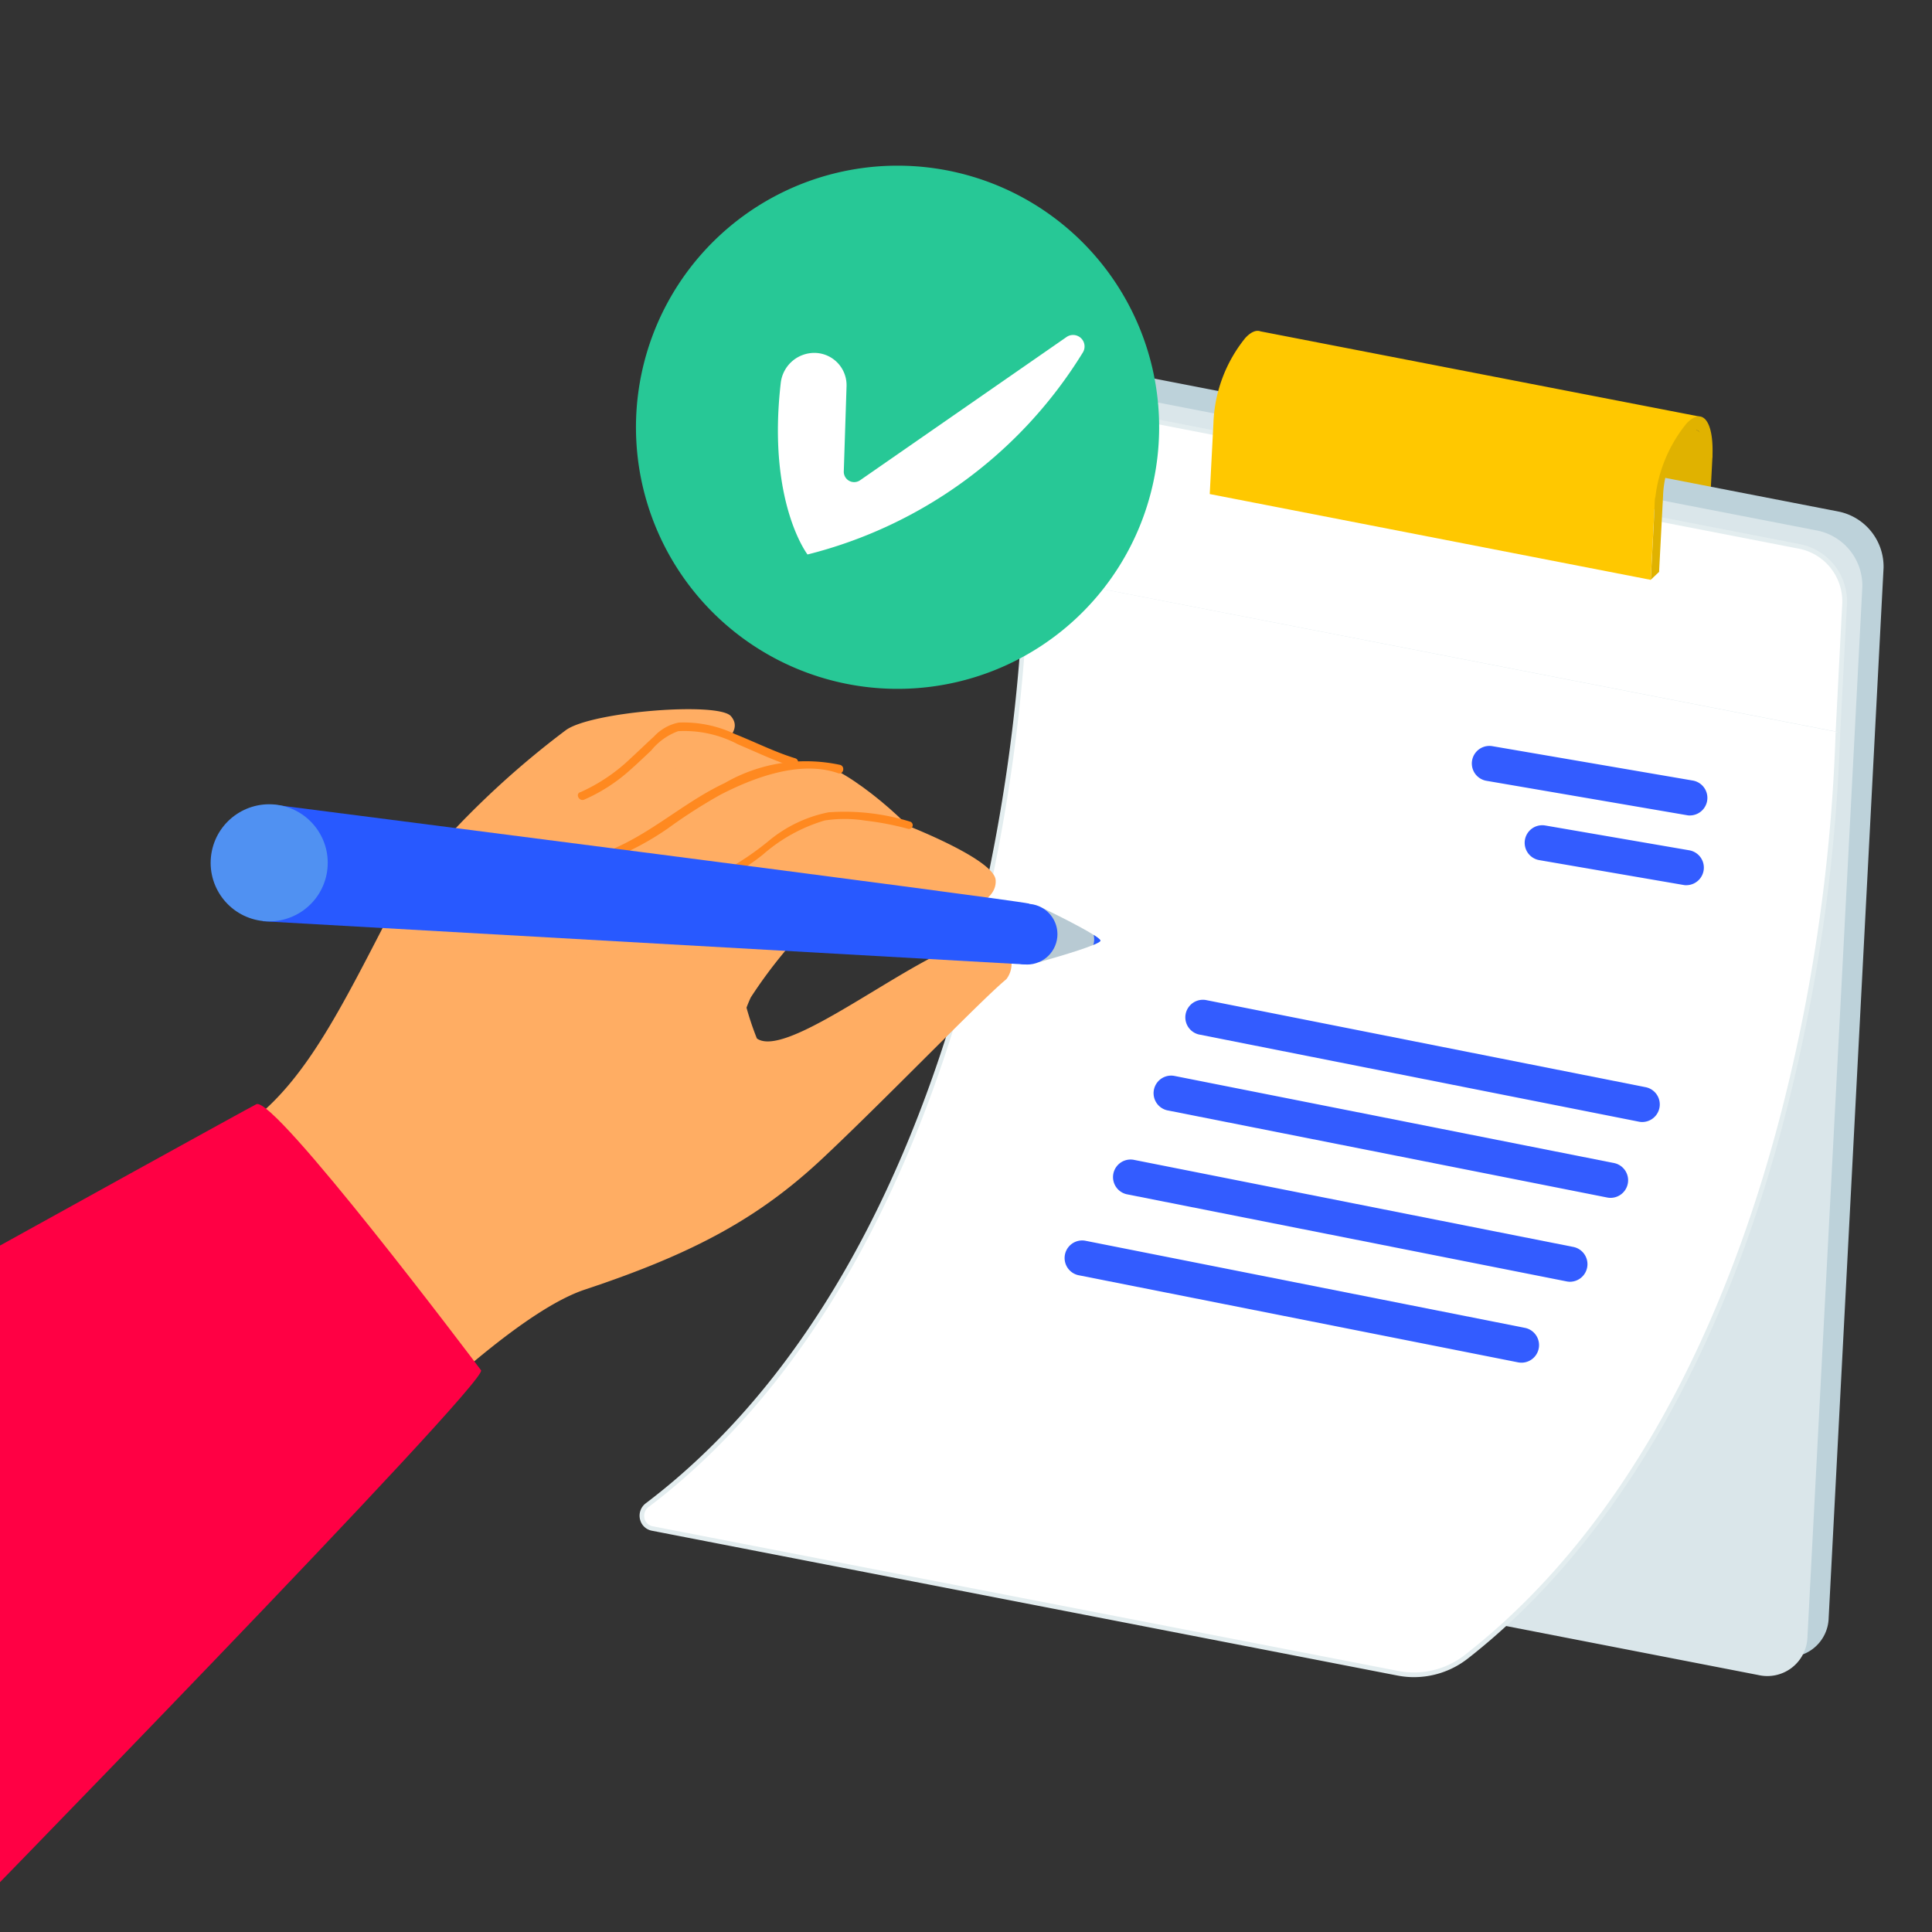 <?xml version="1.0" encoding="UTF-8"?>
<svg xmlns="http://www.w3.org/2000/svg" xmlns:xlink="http://www.w3.org/1999/xlink" id="Calque_1" data-name="Calque 1" viewBox="0 0 70 70">
  <rect x="0" y="0" width="70" height="70" fill="#333333" stroke="none"/>
  <defs>
    <style>.cls-1{fill:none;}.cls-2{fill:#e0b200;}.cls-3{fill:#bdd2da;}.cls-4{fill:#dae6ea;}.cls-5{fill:#fff;}.cls-6{fill:#e3edef;}.cls-7{fill:#ffc800;}.cls-8{fill:#335cff;}.cls-9{fill:#27c896;}.cls-10{clip-path:url(#clip-path);}.cls-11{fill:#ffad63;}.cls-12{fill:#ff8920;}.cls-13{fill:#f04;}.cls-14{fill:#b8cad3;}.cls-15{fill:#2859ff;}.cls-16{fill:#5091f2;}</style>
    <clipPath id="clip-path">
      <rect class="cls-1" width="70" height="70" transform="translate(70 70) rotate(-180)"></rect>
    </clipPath>
  </defs>
  <title>souscription</title>
  <path class="cls-2" d="M61.911,19.115l.133-2.544a1.108,1.108,0,0,0-.871-1.106L47.031,12.718a.79.79,0,0,0-.968.748L45.93,16.01"></path>
  <path class="cls-3" d="M38.458,54.943,64.474,60a1.454,1.454,0,0,0,1.782-1.377l1.989-38.048a2.038,2.038,0,0,0-1.6-2.034L40.625,13.484a1.453,1.453,0,0,0-1.782,1.377L36.854,52.909a2.038,2.038,0,0,0,1.6,2.034"></path>
  <path class="cls-4" d="M37.689,55.635l26.016,5.054a1.454,1.454,0,0,0,1.782-1.377l1.989-38.048a2.038,2.038,0,0,0-1.6-2.034L39.857,14.176a1.453,1.453,0,0,0-1.782,1.377L36.086,53.6a2.038,2.038,0,0,0,1.6,2.034"></path>
  <path class="cls-5" d="M66.593,26.52l.245-4.68a2.038,2.038,0,0,0-1.6-2.034L39.218,14.751a1.453,1.453,0,0,0-1.782,1.377l-.245,4.68"></path>
  <path class="cls-6" d="M66.509,26.515l.167.009.245-4.68a2.121,2.121,0,0,0-1.671-2.121L39.234,14.669a1.582,1.582,0,0,0-1.3.29,1.551,1.551,0,0,0-.586,1.164l-.245,4.68.167.009.245-4.68a1.384,1.384,0,0,1,.522-1.041,1.406,1.406,0,0,1,1.16-.257l26.016,5.053a1.948,1.948,0,0,1,1.536,1.948Z"></path>
  <path class="cls-5" d="M37.192,20.809s-.149,23.424-13.744,33.723a.473.473,0,0,0,.186.846l27.014,5.248a3.084,3.084,0,0,0,2.485-.6c13.312-10.408,13.459-33.5,13.459-33.5"></path>
  <path class="cls-6" d="M51.067,60.762a3.17,3.17,0,0,0,2.118-.672c3.806-2.976,8.935-8.982,11.751-20.7a63.543,63.543,0,0,0,1.74-12.868h-.168a63.344,63.344,0,0,1-1.736,12.834c-1.548,6.441-4.834,15.244-11.691,20.6a2.993,2.993,0,0,1-2.418.586L23.65,55.3a.374.374,0,0,1-.3-.289.4.4,0,0,1,.15-.409c7.043-5.335,10.414-14.24,12-20.771a63.655,63.655,0,0,0,1.776-13.019h-.168a63.474,63.474,0,0,1-1.772,12.983C33.754,40.3,30.4,49.161,23.4,54.465a.563.563,0,0,0-.212.58.545.545,0,0,0,.433.416l27.015,5.248a3.189,3.189,0,0,0,.434.053"></path>
  <path class="cls-7" d="M45.127,12.238c.208-.221.393-.288.545-.232l0,0,15.895,3.084-.812.906a11.891,11.891,0,0,0-.813,2.469l-.133,2.544L43.831,17.9l.133-2.544a5.19,5.19,0,0,1,1.163-3.119"></path>
  <path class="cls-2" d="M61.755,16.633c.049-.933-.251-1.322-.669-.878a3.706,3.706,0,0,0-.831,2.229l-.011.208-.3.27a5.187,5.187,0,0,1,1.163-3.119c.585-.621,1-.078.936,1.228l-.3.27Z"></path>
  <polyline class="cls-2" points="60.244 18.192 60.112 20.72 59.811 21.006 59.968 18.02"></polyline>
  <path class="cls-8" d="M61.2,29.545a.637.637,0,0,0,.14-1.263l-7.269-1.247a.636.636,0,1,0-.214,1.255l7.269,1.247a.564.564,0,0,0,.075.009"></path>
  <path class="cls-8" d="M61.072,32.072a.637.637,0,0,0,.14-1.263l-5.226-.9a.636.636,0,1,0-.215,1.255l5.226.9a.564.564,0,0,0,.075.009"></path>
  <path class="cls-8" d="M58.327,43.4a.637.637,0,0,0,.156-1.26l-15.945-3.16a.637.637,0,0,0-.248,1.249l15.945,3.16a.61.61,0,0,0,.091.011"></path>
  <path class="cls-5" d="M40.35,39.9a.637.637,0,0,0,.156-1.26L38.827,38.3a.637.637,0,0,0-.247,1.249l1.678.332a.61.61,0,0,0,.091.011"></path>
  <path class="cls-8" d="M59.474,40.652a.637.637,0,0,0,.156-1.26l-15.945-3.16a.637.637,0,0,0-.247,1.249l15.945,3.16a.61.61,0,0,0,.091.011"></path>
  <path class="cls-5" d="M41.5,37.145a.637.637,0,0,0,.156-1.26l-1.679-.332a.637.637,0,0,0-.247,1.249l1.678.332a.61.61,0,0,0,.091.011"></path>
  <path class="cls-8" d="M56.854,46.44a.637.637,0,0,0,.156-1.26L41.065,42.02a.637.637,0,0,0-.247,1.249l15.945,3.159a.61.61,0,0,0,.091.011"></path>
  <path class="cls-5" d="M38.877,42.933a.637.637,0,0,0,.156-1.26l-1.679-.332a.637.637,0,0,0-.247,1.249l1.678.332a.61.61,0,0,0,.091.011"></path>
  <path class="cls-8" d="M55.1,49.372a.637.637,0,0,0,.156-1.26l-15.945-3.16a.637.637,0,0,0-.247,1.249L55,49.36a.61.61,0,0,0,.091.011"></path>
  <path class="cls-5" d="M37.118,45.865a.637.637,0,0,0,.156-1.26L35.6,44.272a.637.637,0,0,0-.247,1.249l1.678.332a.61.61,0,0,0,.091.011"></path>
  <path class="cls-9" d="M36.259,6.771A9.478,9.478,0,1,0,41.23,19.219,9.479,9.479,0,0,0,36.259,6.771"></path>
  <path class="cls-5" d="M29.516,12.786h0a1.17,1.17,0,0,1,1.156,1.209l-.1,3.085a.376.376,0,0,0,.59.321l7.479-5.189a.416.416,0,0,1,.589.565,16.393,16.393,0,0,1-9.972,7.313s-1.467-1.9-.97-6.215A1.227,1.227,0,0,1,29.516,12.786Z"></path>
  <g class="cls-10">
    <path class="cls-11" d="M8.515,58.012s8.652-9.952,12.677-11.288,6.359-2.638,8.634-4.775c1.254-1.178,2.857-2.787,4.2-4.124,1.094-1.089,2.015-2,2.434-2.345a.905.905,0,0,0-.741-1.46c-.824-.042-2.316.834-3.825,1.745-1.886,1.139-3.8,2.334-4.47,1.862a10.542,10.542,0,0,1-.7-2.842c-.619-4.568-5.113-2.414-7-3.918A3.4,3.4,0,0,0,14.76,31.9C12.639,35.915,11.3,39,9.01,40.69S-2.016,48.254-2.016,48.254Z"></path>
    <path class="cls-11" d="M22.672,37.239s.626-4.75,1.283-5.87,4.819-2.675,6.066-2.419S36,30.963,36.074,31.883s-1.62,1.382-2.671,1.146S30.464,32.4,29.82,33A17.185,17.185,0,0,0,27.2,36.142c-.862,1.884-.106,2.875-.69,3.627S22.672,37.239,22.672,37.239Z"></path>
    <path class="cls-11" d="M19.155,34.157s2.974-4.636,4.472-5.763,5.655-.813,6.218-.664c1.173.311,3.96,2.8,3.7,3.2s-4.434-.018-4.434-.018l-4.7,4.708Z"></path>
    <path class="cls-11" d="M16.458,30.064s4.975-3.255,7.165-3.52a10.424,10.424,0,0,1,4.827.915c.714.3-2.274,2.431-2.274,2.431l-4.783,3.24Z"></path>
    <path class="cls-11" d="M15.948,30.615A32.112,32.112,0,0,1,20.5,26.456c.918-.674,5.524-1.035,5.982-.509,1.037,1.191-4.018,2.613-4.018,2.613l-1.822,4.057Z"></path>
    <path class="cls-12" d="M23.107,32.455a11.716,11.716,0,0,0,2.582-.619,10.42,10.42,0,0,0,2.158-1.364,4.857,4.857,0,0,1,2.176-1.041,8.073,8.073,0,0,1,2.957.34.136.136,0,0,1-.069.262,10.4,10.4,0,0,0-1.554-.3,4.763,4.763,0,0,0-1.476-.006,5.949,5.949,0,0,0-2.233,1.231,8.242,8.242,0,0,1-2.011,1.188,12.582,12.582,0,0,1-2.458.57c-.173.029-.246-.235-.072-.264Z"></path>
    <path class="cls-12" d="M21.911,30.878c1.6-.592,2.823-1.792,4.35-2.508a5.88,5.88,0,0,1,4.186-.655c.186.065.108.363-.08.3-1.366-.477-3.042.149-4.261.777a18.968,18.968,0,0,0-1.9,1.218,10.388,10.388,0,0,1-2.213,1.17c-.186.069-.262-.23-.078-.3Z"></path>
    <path class="cls-12" d="M21.023,28.706a6.419,6.419,0,0,0,1.827-1.231c.284-.26.559-.529.844-.788a1.662,1.662,0,0,1,.9-.507,4.349,4.349,0,0,1,2.046.421c.725.287,1.423.643,2.17.872.189.058.11.355-.08.3-.683-.209-1.325-.525-1.984-.8a4.158,4.158,0,0,0-2.176-.481,2.251,2.251,0,0,0-.976.7c-.256.24-.509.484-.773.715a6.178,6.178,0,0,1-1.652,1.064c-.18.077-.333-.191-.151-.269Z"></path>
    <path class="cls-13" d="M-2.03,70.28S17.73,50.047,17.429,49.647s-7.5-9.959-8.141-9.639S-18.348,55.286-18.348,55.286l7.765,7.372Z"></path>
  </g>
  <path class="cls-14" d="M37.762,32.893l-.135,1.972s1.4-.384,1.986-.628c.155-.065.255-.119.258-.154s-.093-.113-.246-.21C39.069,33.519,37.762,32.893,37.762,32.893Z"></path>
  <path class="cls-15" d="M37.29,32.74C36.515,32.563,9.9,29.153,9.9,29.153l-.385,4.225L37.16,34.945Z"></path>
  <circle class="cls-15" cx="37.213" cy="33.846" r="1.1" transform="translate(-3.316 63.642) rotate(-78.609)"></circle>
  <circle class="cls-16" cx="9.753" cy="31.262" r="2.121" transform="translate(-22.819 34.648) rotate(-78.609)"></circle>
  <path class="cls-15" d="M39.613,34.237c.155-.065.255-.119.258-.154s-.093-.113-.246-.21A.684.684,0,0,1,39.613,34.237Z"></path>
</svg>
